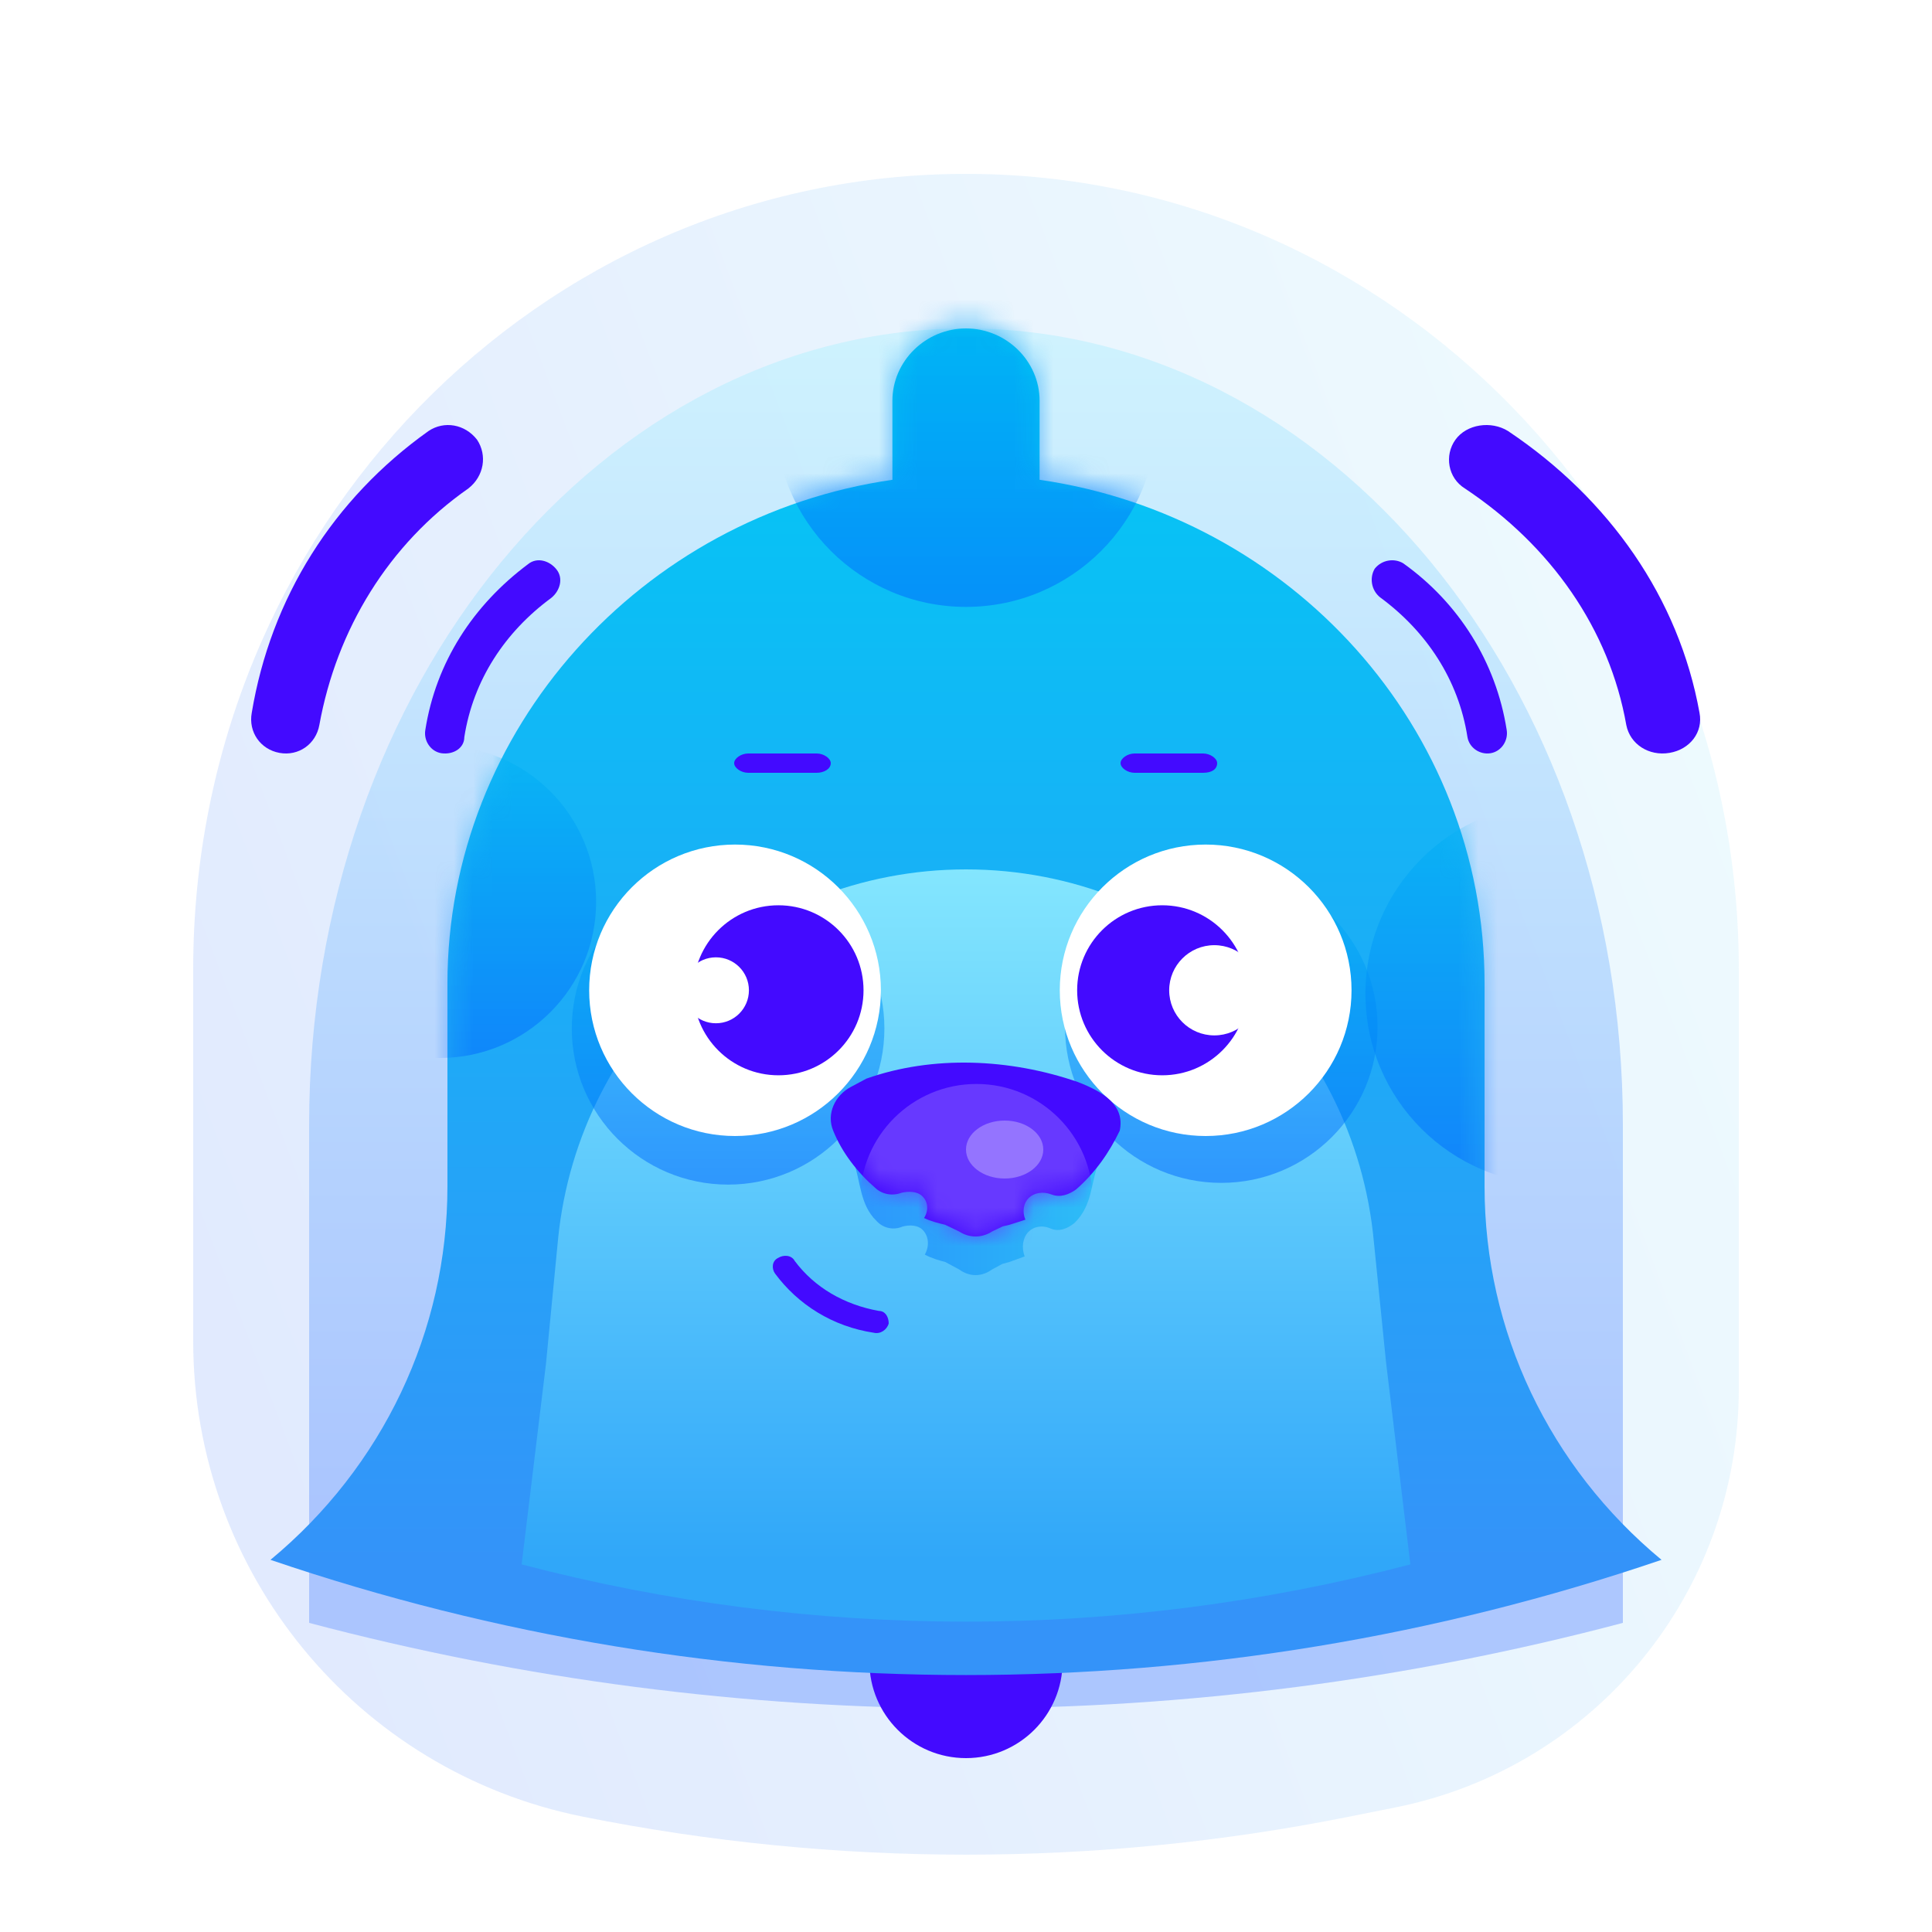 <svg width="100" height="100" viewBox="0 0 100 100" fill="none" xmlns="http://www.w3.org/2000/svg">
<rect x="0" y="0" width="100" height="100" fill="#333333" stroke="none"/>
<path d="M100 0H0V99.901H100V0Z" fill="white"/>
<path d="M100 0H0V100H100V0Z" fill="white"/>
<path opacity="0.3" d="M50 9C27.945 9 10 27.379 10 50.161V69.415C10 81.382 18.445 91.685 30.179 94.033C43.263 96.652 56.737 96.652 69.821 94.033L72.237 93.55C82.566 91.483 90 82.413 90 71.88V50.161C90 27.463 72.055 9 50 9Z" fill="url(#paint0_linear)"/>
<path opacity="0.8" d="M16 84V58.225C16 35.462 31.21 17 50 17C68.79 17 84 35.462 84 58.225V84V84C61.717 89.898 38.283 89.898 16 84V84Z" fill="url(#paint1_linear)"/>
<circle cx="50" cy="86" r="5" fill="#430AFF"/>
<path d="M86 80.737C80.197 75.93 76.841 68.898 76.841 61.42V50.916C76.841 37.652 66.776 26.703 53.809 24.834V20.739C53.809 18.691 52.086 17 50 17C47.914 17 46.191 18.691 46.191 20.739V24.834C33.224 26.703 23.159 37.741 23.159 50.916V61.42C23.159 68.898 19.803 75.93 14 80.737V80.737C37.342 88.688 62.658 88.688 86 80.737V80.737Z" fill="url(#paint2_linear)"/>
<path d="M27 80.973V80.973C42.079 84.924 57.921 84.924 73 80.973V80.973L71.742 70.515L71.113 64.294C70.125 53.475 61.051 45 50 45C39.039 45 29.965 53.385 28.887 64.114L28.258 70.605L27 80.973Z" fill="url(#paint3_linear)"/>
<mask id="mask0" mask-type="alpha" maskUnits="userSpaceOnUse" x="14" y="16" width="72" height="69">
<path d="M85.685 80.801C79.932 75.952 76.606 68.858 76.606 61.315V50.719C76.606 37.339 66.629 26.294 53.776 24.409V20.278C53.776 18.212 52.068 16.506 50 16.506C47.933 16.506 46.225 18.212 46.225 20.278V24.409C33.372 26.294 23.394 37.429 23.394 50.719V61.315C23.394 68.858 20.069 75.952 14.316 80.801L50 84.529L85.685 80.801Z" fill="url(#paint4_linear)"/>
</mask>
<g mask="url(#mask0)">
<path opacity="0.5" d="M22.765 54.76C27.233 54.76 30.855 51.141 30.855 46.678C30.855 42.215 27.233 38.596 22.765 38.596C18.297 38.596 14.675 42.215 14.675 46.678C14.675 51.141 18.297 54.76 22.765 54.76Z" fill="url(#paint5_linear)"/>
<path opacity="0.5" d="M37.686 61.315C42.154 61.315 45.776 57.697 45.776 53.233C45.776 48.77 42.154 45.151 37.686 45.151C33.218 45.151 29.596 48.77 29.596 53.233C29.596 57.697 33.218 61.315 37.686 61.315Z" fill="url(#paint6_linear)"/>
<path opacity="0.5" d="M63.213 61.225C67.681 61.225 71.303 57.607 71.303 53.144C71.303 48.68 67.681 45.062 63.213 45.062C58.745 45.062 55.124 48.68 55.124 53.144C55.124 57.607 58.745 61.225 63.213 61.225Z" fill="url(#paint7_linear)"/>
<path opacity="0.5" d="M80.561 61.315C86.022 61.315 90.449 56.892 90.449 51.437C90.449 45.982 86.022 41.56 80.561 41.56C75.101 41.56 70.674 45.982 70.674 51.437C70.674 56.892 75.101 61.315 80.561 61.315Z" fill="url(#paint8_linear)"/>
<path opacity="0.5" d="M50 31.413C55.461 31.413 59.888 26.99 59.888 21.535C59.888 16.08 55.461 11.657 50 11.657C44.539 11.657 40.113 16.08 40.113 21.535C40.113 26.99 44.539 31.413 50 31.413Z" fill="url(#paint9_linear)"/>
</g>
<path d="M14.466 38.969C13.479 38.789 12.851 37.889 13.03 36.898C14.017 30.954 17.247 25.821 22.181 22.309C22.988 21.768 24.064 21.949 24.692 22.759C25.231 23.57 25.051 24.65 24.244 25.281C20.117 28.163 17.426 32.575 16.529 37.528C16.35 38.519 15.453 39.149 14.466 38.969Z" fill="#430AFF"/>
<path d="M84.177 37.528C83.302 32.575 80.29 28.253 75.819 25.281C74.945 24.74 74.75 23.57 75.333 22.759C75.916 21.949 77.18 21.768 78.054 22.309C83.302 25.821 86.898 30.954 87.967 36.898C88.161 37.889 87.481 38.789 86.412 38.969C85.343 39.149 84.371 38.519 84.177 37.528Z" fill="#430AFF"/>
<path d="M75.955 38.151C75.494 35.184 73.832 32.68 71.433 30.918C70.971 30.547 70.879 29.898 71.156 29.435C71.525 28.971 72.171 28.878 72.632 29.157C75.494 31.197 77.432 34.257 77.986 37.78C78.078 38.337 77.709 38.893 77.155 38.986C76.601 39.078 76.048 38.708 75.955 38.151Z" fill="#430AFF"/>
<path d="M22.84 38.986C22.289 38.894 21.922 38.339 22.014 37.785C22.565 34.276 24.492 31.321 27.337 29.197C27.795 28.827 28.438 29.012 28.805 29.474C29.172 29.935 28.988 30.582 28.529 30.951C26.143 32.706 24.492 35.199 24.033 38.155C24.033 38.709 23.482 39.078 22.84 38.986Z" fill="#430AFF"/>
<path d="M46 68.5C45.915 68.823 45.573 69.065 45.232 68.984C43.099 68.661 41.307 67.53 40.112 65.914C39.941 65.672 39.941 65.268 40.283 65.106C40.539 64.945 40.965 64.945 41.136 65.268C42.16 66.641 43.696 67.53 45.488 67.853C45.829 67.853 46 68.176 46 68.5Z" fill="#430AFF"/>
<path d="M62.273 40H58.727C58.364 40 58 39.75 58 39.5C58 39.25 58.364 39 58.727 39H62.273C62.636 39 63 39.25 63 39.5C63 39.812 62.727 40 62.273 40Z" fill="#430AFF"/>
<path d="M42.273 40H38.727C38.364 40 38 39.75 38 39.5C38 39.25 38.364 39 38.727 39H42.273C42.636 39 43 39.25 43 39.5C43 39.812 42.636 40 42.273 40Z" fill="#430AFF"/>
<path d="M62.404 58.8C66.574 58.8 69.955 55.423 69.955 51.257C69.955 47.091 66.574 43.714 62.404 43.714C58.234 43.714 54.854 47.091 54.854 51.257C54.854 55.423 58.234 58.8 62.404 58.8Z" fill="white"/>
<path d="M60.157 55.657C62.59 55.657 64.562 53.688 64.562 51.258C64.562 48.827 62.59 46.857 60.157 46.857C57.725 46.857 55.753 48.827 55.753 51.258C55.753 53.688 57.725 55.657 60.157 55.657Z" fill="#430AFF"/>
<path d="M62.854 53.592C64.144 53.592 65.191 52.547 65.191 51.257C65.191 49.968 64.144 48.922 62.854 48.922C61.563 48.922 60.517 49.968 60.517 51.257C60.517 52.547 61.563 53.592 62.854 53.592Z" fill="white"/>
<path d="M38.045 58.8C42.215 58.8 45.595 55.423 45.595 51.257C45.595 47.091 42.215 43.714 38.045 43.714C33.875 43.714 30.495 47.091 30.495 51.257C30.495 55.423 33.875 58.8 38.045 58.8Z" fill="white"/>
<path d="M40.292 55.657C42.724 55.657 44.696 53.688 44.696 51.258C44.696 48.827 42.724 46.857 40.292 46.857C37.859 46.857 35.888 48.827 35.888 51.258C35.888 53.688 37.859 55.657 40.292 55.657Z" fill="#430AFF"/>
<path d="M37.056 52.964C37.999 52.964 38.764 52.2 38.764 51.257C38.764 50.315 37.999 49.551 37.056 49.551C36.113 49.551 35.348 50.315 35.348 51.257C35.348 52.2 36.113 52.964 37.056 52.964Z" fill="white"/>
<path opacity="0.5" d="M54.82 57.116C51.344 55.764 49.205 55.571 45.818 56.923L45.016 57.405C44.213 57.888 43.768 58.95 44.124 59.916C44.57 61.172 44.481 62.33 45.372 63.2C45.729 63.586 46.263 63.682 46.709 63.489C47.066 63.393 47.511 63.393 47.779 63.682C48.046 63.972 48.135 64.455 47.868 64.938C48.224 65.131 48.581 65.228 48.937 65.324L49.115 65.421C49.294 65.517 49.472 65.614 49.65 65.71C50.185 66.097 50.809 66.097 51.344 65.71C51.522 65.614 51.7 65.517 51.878 65.421L52.235 65.324C52.502 65.228 52.77 65.131 53.037 65.034C52.859 64.552 52.948 64.069 53.215 63.779C53.483 63.489 53.928 63.393 54.374 63.586C54.82 63.779 55.265 63.586 55.622 63.296C56.602 62.33 56.424 61.172 56.959 59.916C57.226 58.468 56.157 57.695 54.82 57.116Z" fill="url(#paint10_linear)"/>
<path d="M55.788 56.004C52.261 54.787 48.281 54.614 44.844 55.83L44.031 56.265C43.217 56.699 42.764 57.655 43.126 58.525C43.578 59.654 44.392 60.697 45.297 61.48C45.658 61.827 46.201 61.914 46.653 61.74C47.015 61.653 47.467 61.653 47.739 61.914C48.01 62.175 48.1 62.609 47.829 63.044C48.191 63.218 48.552 63.305 48.914 63.392L49.095 63.478C49.276 63.565 49.457 63.652 49.638 63.739C50.18 64.087 50.813 64.087 51.356 63.739C51.537 63.652 51.718 63.565 51.899 63.478L52.261 63.392C52.532 63.305 52.803 63.218 53.074 63.131C52.894 62.696 52.984 62.262 53.255 62.001C53.527 61.74 53.979 61.653 54.431 61.827C54.883 62.001 55.335 61.827 55.697 61.566C56.692 60.697 57.416 59.654 57.958 58.525C58.23 57.221 57.144 56.526 55.788 56.004Z" fill="#430AFF"/>
<mask id="mask1" mask-type="alpha" maskUnits="userSpaceOnUse" x="43" y="54" width="16" height="10">
<path d="M55.843 55.568C52.337 54.311 48.382 54.131 44.966 55.388L44.157 55.837C43.349 56.286 42.899 57.274 43.259 58.172C43.708 59.339 44.517 60.417 45.416 61.225C45.775 61.584 46.315 61.674 46.764 61.494C47.124 61.404 47.573 61.404 47.843 61.674C48.112 61.943 48.202 62.392 47.933 62.841C48.292 63.021 48.652 63.111 49.011 63.2L49.191 63.29C49.371 63.38 49.551 63.47 49.73 63.56C50.27 63.919 50.899 63.919 51.438 63.56C51.618 63.47 51.798 63.38 51.977 63.29L52.337 63.2C52.607 63.111 52.876 63.021 53.146 62.931C52.966 62.482 53.056 62.033 53.326 61.764C53.595 61.494 54.045 61.404 54.494 61.584C54.944 61.764 55.393 61.584 55.753 61.315C56.741 60.417 57.461 59.339 58 58.172C58.27 56.825 57.191 56.106 55.843 55.568Z" fill="#430AFF"/>
</mask>
<g mask="url(#mask1)">
<path d="M50.54 68.139C53.866 68.139 56.562 65.446 56.562 62.123C56.562 58.8 53.866 56.106 50.54 56.106C47.214 56.106 44.517 58.8 44.517 62.123C44.517 65.446 47.214 68.139 50.54 68.139Z" fill="#6739FF"/>
</g>
<path opacity="0.3" d="M52 61C53.105 61 54 60.328 54 59.5C54 58.672 53.105 58 52 58C50.895 58 50 58.672 50 59.5C50 60.328 50.895 61 52 61Z" fill="white"/>
<defs>
<linearGradient id="paint0_linear" x1="92.804" y1="37.618" x2="11.904" y2="68.171" gradientUnits="userSpaceOnUse">
<stop stop-color="#C8F2FE"/>
<stop offset="1" stop-color="#9DBCFE"/>
</linearGradient>
<linearGradient id="paint1_linear" x1="50.008" y1="16.987" x2="50.008" y2="77.478" gradientUnits="userSpaceOnUse">
<stop stop-color="#C8F2FE"/>
<stop offset="1" stop-color="#9DBCFE"/>
</linearGradient>
<linearGradient id="paint2_linear" x1="49.991" y1="80.892" x2="49.991" y2="16.544" gradientUnits="userSpaceOnUse">
<stop stop-color="#3493F9"/>
<stop offset="1" stop-color="#00CAF4"/>
</linearGradient>
<linearGradient id="paint3_linear" x1="49.991" y1="80.792" x2="49.991" y2="44.353" gradientUnits="userSpaceOnUse">
<stop stop-color="#30A7F9"/>
<stop offset="1" stop-color="#85E7FE"/>
</linearGradient>
<linearGradient id="paint4_linear" x1="49.991" y1="80.957" x2="49.991" y2="16.046" gradientUnits="userSpaceOnUse">
<stop stop-color="#3493F9"/>
<stop offset="1" stop-color="#00CAF4"/>
</linearGradient>
<linearGradient id="paint5_linear" x1="22.765" y1="54.602" x2="22.765" y2="38.492" gradientUnits="userSpaceOnUse">
<stop stop-color="#0065FF"/>
<stop offset="1" stop-color="#01B5F3"/>
</linearGradient>
<linearGradient id="paint6_linear" x1="37.709" y1="61.225" x2="37.709" y2="45.114" gradientUnits="userSpaceOnUse">
<stop stop-color="#0065FF"/>
<stop offset="1" stop-color="#01B5F3"/>
</linearGradient>
<linearGradient id="paint7_linear" x1="63.213" y1="61.113" x2="63.213" y2="45.002" gradientUnits="userSpaceOnUse">
<stop stop-color="#0065FF"/>
<stop offset="1" stop-color="#01B5F3"/>
</linearGradient>
<linearGradient id="paint8_linear" x1="80.591" y1="61.159" x2="80.591" y2="41.468" gradientUnits="userSpaceOnUse">
<stop stop-color="#0065FF"/>
<stop offset="1" stop-color="#01B5F3"/>
</linearGradient>
<linearGradient id="paint9_linear" x1="50.03" y1="31.226" x2="50.03" y2="11.535" gradientUnits="userSpaceOnUse">
<stop stop-color="#0065FF"/>
<stop offset="1" stop-color="#01B5F3"/>
</linearGradient>
<linearGradient id="paint10_linear" x1="43.959" y1="61.01" x2="56.878" y2="61.01" gradientUnits="userSpaceOnUse">
<stop stop-color="#0065FF"/>
<stop offset="1" stop-color="#01B5F3"/>
</linearGradient>
</defs>
</svg>

